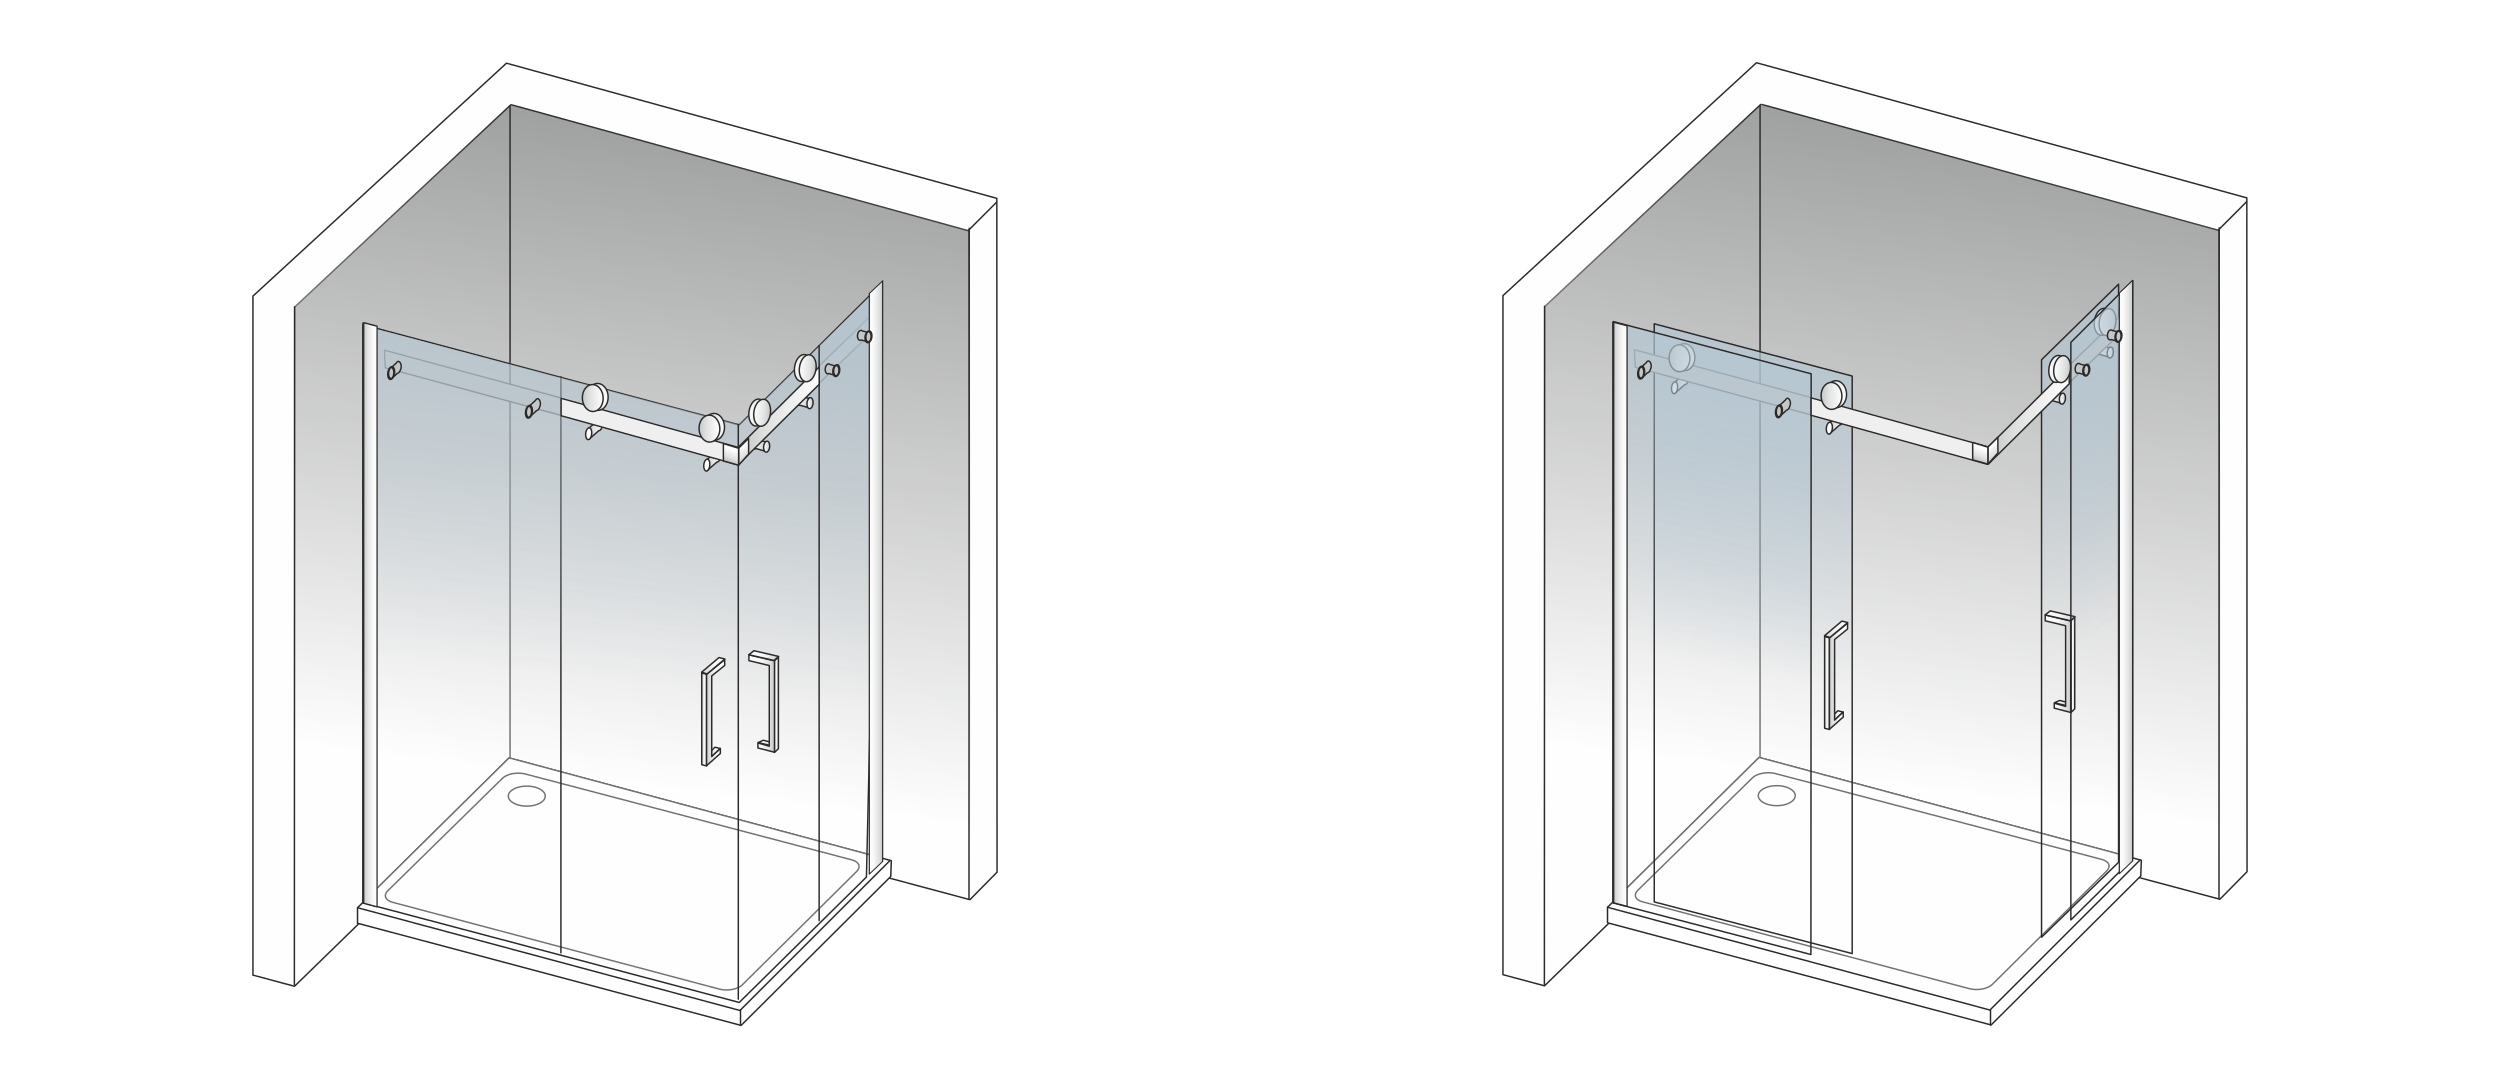 <svg xmlns="http://www.w3.org/2000/svg" xmlns:xlink="http://www.w3.org/1999/xlink" xmlns:v="https://vecta.io/nano" width="2000" height="871" viewBox="0 0 2000 870.61" fill-rule="evenodd"><style><![CDATA[.AU{stroke-miterlimit:22.926}.AV{fill:none}.AW{stroke:#2b2a29}.AX{fill:#c5c6c6}.AY{stroke-width:1.18}.AZ{stroke-linejoin:round}.Aa{stroke-linecap:round}.Ab{fill-rule:nonzero}.Ac{fill:#2b2a29}.Ad{fill:#fefefe}.Ae{stroke:#727271}.Af{fill:#b4c7d3}]]></style><defs><mask id="A"><linearGradient id="B" x1="204.99" y1="47.99" x2="139.77" y2="585.79" xlink:href="#AU"><stop offset="0" stop-color="#fff"></stop><stop offset="1" stop-opacity="0" stop-color="#fff"></stop></linearGradient><path d="M235.01 82.93h541.51v706.48H235.01z" fill="url(#B)"></path></mask><mask id="C"><linearGradient id="D" x1="369.13" y1="165.33" x2="333.76" y2="530.07" xlink:href="#AU"><stop offset="0" stop-color="#fff"></stop><stop offset=".4" stop-opacity=".502" stop-color="#fff"></stop><stop offset="1" stop-opacity="0" stop-color="#fff"></stop></linearGradient><path d="M289.21 231.77h411.76V802.8H289.21z" fill="url(#D)"></path></mask><mask id="E"><linearGradient id="F" x1="1204.99" y1="47.63" x2="1139.76" y2="585.43" xlink:href="#AU"><stop offset="0" stop-color="#fff"></stop><stop offset="1" stop-opacity="0" stop-color="#fff"></stop></linearGradient><path d="M1235.01 82.57h541.5v706.48h-541.5z" fill="url(#F)"></path></mask><mask id="G"><linearGradient id="H" x1="1381.53" y1="205.11" x2="1312.5" y2="515.95" xlink:href="#AU"><stop offset="0" stop-color="#fff"></stop><stop offset=".4" stop-opacity=".502" stop-color="#fff"></stop><stop offset="1" stop-opacity="0" stop-color="#fff"></stop></linearGradient><path d="M1323.4 258.87h158.35v503.8H1323.4z" fill="url(#H)"></path></mask><mask id="I"><linearGradient id="J" x1="1611.53" y1="207.34" x2="1759.79" y2="457.83" xlink:href="#AU"><stop offset="0" stop-color="#fff"></stop><stop offset=".4" stop-opacity=".502" stop-color="#fff"></stop><stop offset="1" stop-opacity="0" stop-color="#fff"></stop></linearGradient><path d="M1633.23 227.16h61.62v522.45h-61.62z" fill="url(#J)"></path></mask><mask id="K"><linearGradient id="L" x1="1348.84" y1="203.07" x2="1279.21" y2="515.39" xlink:href="#AU"><stop offset="0" stop-color="#fff"></stop><stop offset=".4" stop-opacity=".502" stop-color="#fff"></stop><stop offset="1" stop-opacity="0" stop-color="#fff"></stop></linearGradient><path d="M1290.38 257.05h158.54v506.38h-158.54z" fill="url(#L)"></path></mask><mask id="M"><linearGradient id="N" x1="1620.19" y1="218.73" x2="1777.32" y2="436.34" xlink:href="#AU"><stop offset="0" stop-color="#fff"></stop><stop offset=".4" stop-opacity=".502" stop-color="#fff"></stop><stop offset="1" stop-opacity="0" stop-color="#fff"></stop></linearGradient><path d="M1656.69 224.34h49.43v511.38h-49.43z" fill="url(#N)"></path></mask><linearGradient id="O" x1="471.23" y1="342.67" x2="482.09" y2="342.67" xlink:href="#AU"><stop offset="0" stop-color="#c5c6c6"></stop><stop offset=".369" stop-color="#e1e2e2"></stop><stop offset="1" stop-color="#fefefe"></stop></linearGradient><linearGradient id="P" xlink:href="#O" x1="1690.7" y1="281.83" x2="1685.77" y2="281.83"></linearGradient><linearGradient id="Q" x1="562.96" y1="371.89" x2="567.89" y2="371.89" xlink:href="#AU"><stop offset="0" stop-color="#fefefe"></stop></linearGradient><linearGradient id="R" x1="1463.53" y1="540.81" x2="1478.06" y2="540.81" xlink:href="#AU"><stop offset="0" stop-color="#c5c6c6"></stop><stop offset=".165" stop-color="#dddede"></stop><stop offset=".502" stop-color="#f6f6f6"></stop><stop offset="1" stop-color="#fefefe"></stop></linearGradient><linearGradient id="S" xlink:href="#Q" x1="468.48" y1="346.79" x2="473.41" y2="346.79"></linearGradient><linearGradient id="T" xlink:href="#O" x1="1652.38" y1="318.72" x2="1647.45" y2="318.72"></linearGradient><linearGradient id="U" xlink:href="#O" x1="612.47" y1="330.36" x2="599.16" y2="329.33"></linearGradient><linearGradient id="V" xlink:href="#R" x1="561.28" y1="532.32" x2="579.88" y2="532.32"></linearGradient><linearGradient id="W" xlink:href="#R" x1="1459.58" y1="503.16" x2="1478.18" y2="503.16"></linearGradient><linearGradient id="X" xlink:href="#O" x1="648.92" y1="294.73" x2="635.62" y2="293.71"></linearGradient><linearGradient id="Y" xlink:href="#O" x1="590.65" y1="332.41" x2="655.35" y2="332.41"></linearGradient><linearGradient id="Z" xlink:href="#O" x1="469.88" y1="317.33" x2="486.53" y2="317.33"></linearGradient><linearGradient id="a" x1="1290.98" y1="491.25" x2="1301.66" y2="491.25" xlink:href="#AU"><stop offset="0" stop-color="#c5c6c6"></stop><stop offset=".243" stop-color="#dedfdf"></stop><stop offset=".671" stop-color="#f8f8f8"></stop><stop offset="1" stop-color="#fefefe"></stop></linearGradient><linearGradient id="b" xlink:href="#O" x1="650.48" y1="322.36" x2="645.55" y2="322.36"></linearGradient><linearGradient id="c" xlink:href="#O" x1="647.55" y1="321.44" x2="636.69" y2="321.44"></linearGradient><linearGradient id="d" xlink:href="#R" x1="622.95" y1="524.31" x2="599.05" y2="524.31"></linearGradient><linearGradient id="e" xlink:href="#R" x1="568.27" y1="600.89" x2="576.14" y2="600.89"></linearGradient><linearGradient id="f" xlink:href="#R" x1="1659.79" y1="531.77" x2="1656.61" y2="531.77"></linearGradient><linearGradient id="g" xlink:href="#R" x1="565.23" y1="569.97" x2="579.76" y2="569.97"></linearGradient><linearGradient id="h" xlink:href="#R" x1="1660.01" y1="492.47" x2="1636.11" y2="492.47"></linearGradient><linearGradient id="i" xlink:href="#R" x1="1653.29" y1="562.25" x2="1643.58" y2="562.25"></linearGradient><linearGradient id="j" xlink:href="#O" x1="652.84" y1="294.91" x2="639.53" y2="293.88"></linearGradient><linearGradient id="k" xlink:href="#O" x1="1463.78" y1="338.23" x2="1474.63" y2="338.23"></linearGradient><linearGradient id="l" xlink:href="#O" x1="1656.36" y1="295.63" x2="1643.05" y2="294.6"></linearGradient><linearGradient id="m" xlink:href="#R" x1="622.73" y1="563.61" x2="619.54" y2="563.61"></linearGradient><linearGradient id="n" xlink:href="#O" x1="1339.94" y1="305.88" x2="1350.8" y2="305.88"></linearGradient><linearGradient id="o" xlink:href="#R" x1="561.39" y1="575.4" x2="565.27" y2="575.4"></linearGradient><linearGradient id="p" xlink:href="#O" x1="612.84" y1="356.24" x2="601.99" y2="356.24"></linearGradient><linearGradient id="q" xlink:href="#O" x1="565.71" y1="367.77" x2="576.57" y2="367.77"></linearGradient><linearGradient id="r" xlink:href="#R" x1="619.59" y1="562.65" x2="599.13" y2="562.65"></linearGradient><linearGradient id="s" xlink:href="#a" x1="290.99" y1="491.61" x2="301.66" y2="491.61"></linearGradient><linearGradient id="t" xlink:href="#Q" x1="1461.03" y1="342.34" x2="1465.95" y2="342.34"></linearGradient><linearGradient id="u" xlink:href="#Q" x1="1337.19" y1="309.99" x2="1342.12" y2="309.99"></linearGradient><linearGradient id="v" xlink:href="#O" x1="559.23" y1="342.69" x2="575.88" y2="342.69"></linearGradient><linearGradient id="w" xlink:href="#O" x1="465.87" y1="318.23" x2="482.52" y2="318.23"></linearGradient><linearGradient id="x" xlink:href="#O" x1="1692.69" y1="257.98" x2="1679.38" y2="256.95"></linearGradient><linearGradient id="y" xlink:href="#R" x1="616.23" y1="594.09" x2="606.51" y2="594.09"></linearGradient><linearGradient id="z" xlink:href="#a" x1="1706.12" y1="461.43" x2="1695.45" y2="461.43"></linearGradient><linearGradient id="AA" xlink:href="#O" x1="1688.78" y1="257.8" x2="1675.47" y2="256.78"></linearGradient><linearGradient id="AB" xlink:href="#O" x1="1339.27" y1="285.51" x2="1355.92" y2="285.51"></linearGradient><linearGradient id="AC" xlink:href="#a" x1="706.13" y1="461.79" x2="695.45" y2="461.79"></linearGradient><linearGradient id="AD" xlink:href="#R" x1="1656.65" y1="530.81" x2="1636.19" y2="530.81"></linearGradient><linearGradient id="AE" xlink:href="#O" x1="615.77" y1="357.16" x2="610.85" y2="357.16"></linearGradient><linearGradient id="AF" xlink:href="#O" x1="1652.44" y1="295.45" x2="1639.13" y2="294.43"></linearGradient><linearGradient id="AG" xlink:href="#O" x1="1590.64" y1="332.05" x2="1655.35" y2="332.05"></linearGradient><linearGradient id="AH" xlink:href="#R" x1="1466.57" y1="571.74" x2="1474.44" y2="571.74"></linearGradient><linearGradient id="AI" xlink:href="#O" x1="1649.45" y1="317.81" x2="1638.59" y2="317.81"></linearGradient><linearGradient id="AJ" xlink:href="#R" x1="1459.69" y1="546.24" x2="1463.57" y2="546.24"></linearGradient><linearGradient id="AK" xlink:href="#O" x1="1335.26" y1="286.41" x2="1351.91" y2="286.41"></linearGradient><linearGradient id="AL" xlink:href="#O" x1="1687.77" y1="280.91" x2="1676.91" y2="280.91"></linearGradient><linearGradient id="AM" xlink:href="#O" x1="1456.87" y1="316.54" x2="1473.52" y2="316.54"></linearGradient><linearGradient id="AN" xlink:href="#O" x1="616.39" y1="330.53" x2="603.08" y2="329.51"></linearGradient><linearGradient id="AO" x1="1582.06" y1="367.71" x2="1586.4" y2="357.26" xlink:href="#AU"><stop offset="0" stop-color="#c5c6c6"></stop><stop offset=".251" stop-color="#dfdfdf"></stop><stop offset=".761" stop-color="#f9f9f9"></stop><stop offset=".761" stop-color="#fbfbfb"></stop><stop offset="1" stop-color="#fefefe"></stop></linearGradient><linearGradient id="AP" xlink:href="#AO" x1="582.62" y1="368.57" x2="586.96" y2="358.12"></linearGradient><linearGradient id="AQ" xlink:href="#AO" x1="598.59" y1="366.01" x2="591.23" y2="356.54"></linearGradient><linearGradient id="AR" xlink:href="#AO" x1="1598.02" y1="365.15" x2="1590.67" y2="355.68"></linearGradient><path id="AS" d="M478.21 306.54c4.59.12 8.32 5.05 8.32 11.01s-3.73 10.69-8.32 10.57c-4.6-.12-8.33-5.05-8.33-11.01s3.73-10.69 8.33-10.57z"></path><path id="AT" d="M474.19 307.44c4.6.12 8.33 5.05 8.33 11.01s-3.73 10.69-8.33 10.57-8.32-5.05-8.32-11.01 3.72-10.69 8.32-10.57z"></path><linearGradient id="AU" gradientUnits="userSpaceOnUse"></linearGradient></defs><path d="M0 0h2000v870.61H0z" fill="#fff"></path><g class="AU AW AY AZ"><path d="M202.36 236.66v543.25l33.25 8.91 172.43-167.85 367.89 98.59 21.71-22.03-.18-539.04L405.17 50.36z" class="Ad"></path><path d="M235.61 788.82l-.01-543.25L408.77 83.52l366.5 101.03.66 535-366.41-98.58z" fill="#9d9e9e" mask="url(#A)"></path><path d="M408.04 84.9v205.32" class="AV Aa"></path><path d="M407.28 606.21L286.02 725.99v12.42l306.85 81.74L712.6 700.97l.46-12.6z" class="Ad"></path></g><path d="M407.28 606.09L291.6 720.36l299.78 78.65 108.41-106.93v-7.39z" class="Ad"></path><g class="AY AZ"><g class="AU AV"><g class="Ae"><path d="M699.79 692.08v-7.39l-292.51-78.6L291.6 720.36" class="Aa"></path><path d="M310.28 712.37L402 622.4c3.77-3.7 12.22-5.01 18.35-3.37l260.99 68.65c6.12 1.63 7.66 5.63 3.94 9.32l-91.46 90.72c-3.71 3.69-12.24 5.02-18.35 3.37l-261.25-69.4c-6.11-1.62-7.7-5.61-3.94-9.32z"></path></g><g class="AW Aa"><path d="M286.02 725.99l305.93 82.21 120.03-119.96"></path><path d="M592.41 807.73v12.42"></path></g></g><g class="Ae"><ellipse cx="421.42" cy="636.7" rx="14.79" ry="8.02" class="AV"></ellipse><g class="AU"><path d="M408.04 605.88V290.22" class="AV Aa"></path><path d="M654.89 292.96l42.23-40.91v13.91l-42.23 40.91z" class="AX"></path></g></g><path d="M797.17 161.68l-22.35 22.35" class="AU AV AW Aa"></path></g><path d="M307.51 279.93l140.9 38.14.74 14.12-140.9-38.14z" class="AX"></path><path d="M448.16 318.59l-140.9-38.14.49-1.04 140.91 38.14.26.35-.76.69zm.5-1.04c.24.07.33.35.2.64-.14.29-.45.46-.7.4l.5-1.04zm-.02 14.81l-.74-14.12 1.02-.34.74 14.12-.76.69-.26-.35zm1.02-.34c.01.27-.2.58-.49.67-.28.1-.52-.05-.53-.33l1.02-.34zm-141.17-38.49l140.91 38.14-.5 1.04L308 294.57l-.27-.35.76-.69zm-.49 1.04c-.25-.07-.34-.36-.2-.64.14-.29.45-.47.69-.4l-.49 1.04zm.02-14.82l.74 14.13-1.03.34-.73-14.12.75-.69.27.34zm-1.02.35c-.02-.28.2-.58.48-.67.28-.1.52.05.54.32l-1.02.35z" fill="#727271" class="Ab"></path><g class="AU AV AW AY AZ"><path d="M290.39 722.06V259.57l300.99 80.19 112.84-111.88-11.08 473.56-101.76 100.33z"></path><path d="M448.73 301.3v460.78" class="Aa"></path></g><path d="M290.39 722.66V260.17l300.99 79.45 108.41-106.67V694.7L591.38 801.62z" mask="url(#C)" class="Af"></path><g class="AW AY AZ"><g class="AX"><path d="M318.51 288.96c.95-.27 2.47 1.39 2.47 3.98 0 2.58-1.71 5.16-2.47 5.37-.76.22-.33.07-.49.05l-4.78 4.28v-8.94l3.82-3.43c.41-.69.5-1.04 1.45-1.31z" class="AU"></path><ellipse transform="matrix(1.577 -.446 0 1.577 312.95 298.239)" rx="1.56" ry="2.97"></ellipse><path d="M429.88 318.78c.95-.27 2.46 1.4 2.46 3.98 0 2.59-1.7 5.17-2.46 5.38-.77.22-.34.06-.5.05l-5.94 5.43v-8.94l4.98-4.59c.41-.68.5-1.04 1.46-1.31z" class="AU"></path><ellipse transform="matrix(1.577 -.446 0 1.577 423.157 329.221)" rx="1.56" ry="2.97"></ellipse></g><g class="AU"><path d="M590.64 339.23l.01 459.89" class="AV Aa"></path><path d="M568.79 605.63l7.35-7.05-4.18-1-3.69 3.53z" fill="url(#e)"></path><path d="M561.39 538.23l3.88 1.02v73.32l-3.88-1.02z" fill="url(#o)"></path><path d="M565.23 539.25l14.53-11.73v4.63l-10.38 8.38v64.54l6.91-6.49v3.99l-11.06 9.84z" fill="url(#g)"></path><path d="M565.63 538.91L579.88 527l-4.68-1.16-13.92 11.71z" fill="url(#V)"></path><path d="M615.7 596.07l-9.19-2.22 4.18-1.85 5.54 1.4z" fill="url(#y)"></path><path d="M622.73 525.45l-3.19 3v73.32l3.19-3.01z" fill="url(#m)"></path><path d="M619.59 528.45l-20.46-4.77v4.63l16.3 3.92v64.53l-9.1-2.56v3.99l13.26 3.42z" fill="url(#r)"></path><path d="M619.19 528.16l-20.14-4.58 4.1-3.21 19.8 4.58z" fill="url(#d)"></path><path d="M655.31 276.37v459.96" class="AV Aa"></path><path d="M662.58 290.95c-1.36.28-2.46 2.27-2.46 4.44 0 2.18 1.1 3.7 2.46 3.42.17-.04.34-.1.5-.19l5.36 1.59v-7.52l-4.4-1.3c-.41-.39-.91-.56-1.46-.44z" class="AX"></path></g><ellipse transform="matrix(-1.577 .371 0 1.474 669.02 296.294)" rx="1.56" ry="2.97" class="AX"></ellipse><g class="AU"><path d="M688.44 264.15c-1.36.29-2.46 2.28-2.46 4.45s1.1 3.7 2.46 3.41a1.45 1.45 0 0 0 .49-.18l5.14 1.24v-7.51l-4.17-.96c-.41-.39-.91-.56-1.46-.45z" class="AX"></path><path d="M290.39 258.21v462.52" class="AV Aa"></path></g></g><path d="M290.99 257.93l10.67 2.85v464.51l-10.67-2.85z" fill="url(#s)"></path><path d="M301.41 261.3l-10.67-2.85.5-1.04 10.67 2.85.26.37-.76.67zm.5-1.04c.25.07.33.35.2.64-.14.29-.45.46-.7.4l.5-1.04zm-.75 465.18V260.93l1.01-.3v464.51l-.76.67-.25-.37zm1.01-.3a.74.74 0 0 1-.51.66c-.28.08-.5-.08-.5-.36l1.01-.3zm-10.93-3.22l10.67 2.85-.5 1.04-10.67-2.85-.26-.37.76-.67zm-.5 1.04c-.25-.07-.33-.35-.19-.64.13-.29.44-.46.69-.4l-.5 1.04zm.75-465.18v464.51l-1.01.3V258.08l.76-.67.25.37zm-1.01.3c0-.28.23-.57.51-.66.28-.08.5.08.5.36l-1.01.3z" class="Ab Ac"></path><path d="M706.13 224.47l-10.68 10.13v464.5l10.68-10.12z" fill="url(#AC)"></path><path d="M695.21 234.26l10.68-10.13.48.68-10.67 10.12-.74-.15.25-.52zm.49.67c-.24.23-.54.25-.67.07-.14-.18-.06-.52.18-.74l.49.67zm-.74 464.36V234.78l.98-.37v464.51l-.24.52-.74-.15zm.98-.37c0 .27-.22.58-.49.68s-.49-.04-.49-.31l.98-.37zm10.43-9.61l-10.67 10.13-.49-.67 10.68-10.13.73.16-.25.51zm-.48-.67c.23-.22.53-.25.66-.06.14.18.06.51-.18.73l-.48-.67zm.73-464.35V688.8l-.98.36V224.65l.25-.52.73.16zm-.98.36c0-.27.22-.57.49-.67s.49.04.49.31l-.98.36z" class="Ab Ac"></path><g class="AW AY AZ"><ellipse transform="matrix(-1.577 .371 0 1.474 694.765 269.268)" rx="1.56" ry="2.97" class="AX"></ellipse><g class="AU"><path d="M604.45 351c-1.36.29-2.46 2.28-2.46 4.45s1.1 3.7 2.46 3.41a1.53 1.53 0 0 0 .49-.18l7.9 2.28v-7.52l-6.94-1.99c-.4-.39-.91-.56-1.45-.45z" fill="url(#p)"></path><path d="M613.31 352.78c-1.36.32-2.46 2.54-2.46 4.96 0 2.41 1.1 4.11 2.46 3.79s2.46-2.53 2.46-4.95-1.1-4.12-2.46-3.8z" fill="url(#AE)"></path><path d="M639.15 316.21c-1.36.28-2.46 2.28-2.46 4.45s1.1 3.69 2.46 3.41a2.05 2.05 0 0 0 .49-.18l7.91 2.27v-7.51l-6.94-1.99c-.41-.39-.91-.57-1.46-.45z" fill="url(#c)"></path><path d="M648.01 317.99c-1.36.32-2.46 2.54-2.46 4.95 0 2.42 1.1 4.12 2.46 3.8 1.37-.32 2.47-2.54 2.47-4.96 0-2.41-1.1-4.11-2.47-3.79z" fill="url(#b)"></path><path d="M590.65 357.56l64.7-64.21v13.91l-64.7 64.22z" fill="url(#Y)"></path><path d="M606.64 319.05c-3.71.13-7.08 5.05-7.54 11.01s2.17 10.7 5.88 10.58 7.08-5.05 7.54-11.01-2.17-10.7-5.88-10.58z" fill="url(#U)"></path><path d="M574.11 359.95c1.36-.38 2.46 1.4 2.46 3.98 0 2.59-1.1 4.99-2.46 5.38a1.39 1.39 0 0 1-.49.05l-7.91 6.92v-8.94l6.94-6.08c.41-.68.91-1.16 1.46-1.31z" fill="url(#q)"></path><path d="M565.43 367.21c1.36-.39 2.46 1.4 2.46 3.98s-1.1 4.99-2.46 5.38c-1.36.38-2.46-1.4-2.46-3.99 0-2.58 1.1-4.99 2.46-5.37z" fill="url(#Q)"></path><path d="M610.56 319.23c-3.71.12-7.08 5.05-7.54 11.01s2.17 10.69 5.88 10.57 7.08-5.05 7.54-11.01c.46-5.95-2.17-10.69-5.88-10.57z" fill="url(#AN)"></path><path d="M643.1 283.43c-3.71.12-7.08 5.05-7.54 11.01s2.17 10.69 5.88 10.57 7.08-5.05 7.54-11.01-2.17-10.69-5.88-10.57z" fill="url(#X)"></path><path d="M479.62 334.85c1.36-.38 2.47 1.4 2.47 3.98 0 2.59-1.11 4.99-2.47 5.38-.16.05-.33.06-.49.04l-7.9 6.93v-8.94l6.94-6.08c.41-.68.91-1.16 1.45-1.31z" fill="url(#O)"></path><path d="M470.94 342.11c1.36-.39 2.47 1.39 2.47 3.98 0 2.58-1.11 4.99-2.47 5.38-1.36.38-2.46-1.4-2.46-3.99 0-2.58 1.1-4.99 2.46-5.37z" fill="url(#S)"></path><path d="M647.02 283.6c-3.71.12-7.08 5.05-7.54 11.01s2.17 10.7 5.88 10.58 7.08-5.05 7.54-11.01-2.17-10.7-5.88-10.58z" fill="url(#j)"></path><path d="M235.5 788.12l.18-543.32m539.51 474.76l.18-537.53" class="AV"></path></g></g><path d="M448.96 318.49L590 357.56v14.04l-141.04-39.19z" fill="#efefef"></path><path d="M589.75 358.08L448.7 319.01l.51-1.04 141.04 39.08.26.37-.76.66zm.5-1.03c.25.06.34.35.2.64-.14.28-.45.46-.7.39l.5-1.03zm-.76 14.7v-14.04l1.02-.29v14.03l-.76.67-.26-.37zm1.02-.3a.74.74 0 0 1-.51.66c-.28.08-.51-.08-.51-.36l1.02-.3zm-141.3-39.56l141.04 39.19-.5 1.04-141.05-39.19-.26-.37.77-.67zm-.51 1.04c-.24-.07-.33-.36-.19-.65.14-.28.45-.46.7-.39l-.51 1.04zm.77-14.59v13.92l-1.03.3v-13.92l.77-.67.26.37zm-1.03.3c0-.28.23-.58.52-.66.28-.08.51.08.51.36l-1.03.3z" class="Ab Ac"></path><g class="AU AW AY AZ"><use xlink:href="#AS" fill="url(#Z)"></use><use xlink:href="#AT" fill="url(#w)"></use><use xlink:href="#AS" x="93.09" y="23.99" fill="url(#Z)"></use><path d="M567.55 331.9c4.6.12 8.33 5.05 8.33 11.01s-3.73 10.69-8.33 10.57-8.32-5.04-8.32-11.01c0-5.96 3.72-10.69 8.32-10.57z" fill="url(#v)"></path></g><g class="Ab"><path d="M598.84 350.55l-7.96 7.84V372l8.06-9.04z" fill="url(#AQ)"></path><path d="M590.47 357.97l7.96-7.84.82.84-7.96 7.84-1-.42.18-.42zm.82.84c-.23.22-.6.22-.83-.01s-.22-.6.01-.83l.82.84zm-1 13.19v-13.61l1.18-.01v13.61l-.15.4-1.03-.39zm1.18-.01a.59.59 0 0 1-.59.59c-.32.01-.59-.25-.59-.58l1.18-.01zm7.91-8.64l-8.06 9.04-.88-.78 8.07-9.04 1.02.38-.15.4zm-.87-.78c.21-.24.59-.26.82-.05.24.22.26.59.05.83l-.87-.78zm.92-12.03l.1 12.41-1.18.02-.1-12.41.18-.43 1 .41zm-1.18.02a.6.6 0 0 1 .58-.6.59.59 0 0 1 .6.58l-1.18.02z" class="Ac"></path><path d="M578.71 354.69l12.17 3.7V372l-12.17-3.45z" fill="url(#AP)"></path><path d="M590.7 358.95l-12.17-3.69.35-1.13 12.17 3.69.42.56-.77.57zm.35-1.13a.6.6 0 0 1 .39.74.6.6 0 0 1-.74.39l.35-1.13zm-.76 14.18v-13.61l1.18-.01v13.61l-.76.57-.42-.56zm1.18-.01a.59.59 0 0 1-.59.59.57.57 0 0 1-.59-.58l1.18-.01zm-12.6-4.01l12.17 3.45-.33 1.13-12.17-3.45-.42-.56.75-.57zm-.33 1.13c-.31-.08-.49-.41-.4-.72s.42-.5.73-.41l-.33 1.13zm.75-14.42v13.85l-1.17.01V354.7l.76-.57.41.56zm-1.17.01a.6.6 0 0 1 .59-.6c.32 0 .58.26.58.59l-1.17.01z" class="Ac"></path></g><g class="AU AW AY AZ"><path d="M1202.36 236.3v543.25l33.25 8.91 172.43-167.84 367.88 98.58 21.71-22.03-.17-539.04L1405.17 50z" class="Ad"></path><path d="M1235.61 788.46l-.01-543.25 173.16-162.05 366.5 101.03.66 535-366.4-98.58z" fill="#9d9e9e" mask="url(#E)"></path><path d="M1408.04 84.54v205.32" class="AV Aa"></path><path d="M1407.28 605.85l-121.27 119.79v12.41l306.86 81.74 119.73-119.17.46-12.61z" class="Ad"></path></g><path d="M1407.28 605.73L1291.6 720l299.78 78.65 108.4-106.93v-7.39z" class="Ad"></path><g class="AU AV AY AZ"><g class="Ae"><path d="M1699.78 691.72v-7.39l-292.5-78.6L1291.6 720" class="Aa"></path><path d="M1310.27 712.01l91.72-89.97c3.78-3.7 12.23-5.01 18.36-3.37l260.98 68.65c6.13 1.63 7.66 5.63 3.95 9.32l-91.46 90.72c-3.72 3.69-12.25 5.02-18.35 3.38l-261.25-69.41c-6.12-1.62-7.7-5.6-3.95-9.32z"></path></g><path d="M1286.01 725.63l305.93 82.21 120.03-119.96m-119.56 119.49v12.42" class="AW Aa"></path></g><path d="M1323.4 721.35V258.87l158.35 41.79v462.01z" mask="url(#G)" class="Af"></path><path d="M1323.4 721.35V258.87l158.35 41.79v462.01z" class="AU AV AW AY AZ"></path><path d="M1694.85 689.65V227.16l-61.62 60.44v462.01z" mask="url(#I)" class="Af"></path><g class="AY AZ"><g class="AV"><path d="M1694.85 689.65V227.16l-61.62 60.44v462.01z" class="AU AW"></path><g class="Ae"><ellipse cx="1421.41" cy="636.34" rx="14.79" ry="8.02"></ellipse><path d="M1408.04 605.52V289.86" class="AU Aa"></path></g></g><g class="AW AU"><path d="M1348.34 298.06c1.35-.39 2.46 1.39 2.46 3.98 0 2.58-1.11 4.99-2.46 5.37-.17.05-.34.07-.5.05l-7.9 6.93v-8.94l6.94-6.08c.41-.68.91-1.16 1.46-1.31z" fill="url(#n)"></path><path d="M1339.66 305.31c1.36-.38 2.46 1.4 2.46 3.99 0 2.58-1.1 4.99-2.46 5.37-1.37.39-2.47-1.4-2.47-3.98s1.1-4.99 2.47-5.38z" fill="url(#u)"></path><path d="M1679.37 275.68c-1.35.28-2.46 2.27-2.46 4.44 0 2.18 1.11 3.7 2.46 3.42.17-.04.34-.1.5-.19l7.9 2.28v-7.51l-6.94-2c-.41-.39-.91-.56-1.46-.44z" fill="url(#AL)"></path><path d="M1688.24 277.45c-1.37.32-2.47 2.54-2.47 4.96s1.1 4.12 2.47 3.8c1.36-.32 2.46-2.54 2.46-4.96s-1.1-4.12-2.46-3.8z" fill="url(#P)"></path></g><path d="M1654.89 292.6l42.22-40.91v13.91l-42.22 40.91z" class="AU AX Ae"></path><g class="AW AU"><path d="M1797.17 161.32l-22.35 22.36" class="AV Aa"></path><path d="M1682.95 246.5c-3.71.12-7.08 5.05-7.54 11.01-.46 5.95 2.17 10.69 5.88 10.57s7.08-5.05 7.54-11.01-2.17-10.69-5.88-10.57z" fill="url(#AA)"></path><path d="M1686.87 246.67c-3.71.12-7.08 5.05-7.54 11.01s2.17 10.69 5.88 10.58c3.71-.13 7.08-5.05 7.54-11.01s-2.17-10.7-5.88-10.58z" fill="url(#x)"></path></g></g><path d="M1307.5 279.57l140.9 38.14.74 14.12-140.9-38.14z" class="AX"></path><path d="M1448.15 318.23l-140.9-38.14.5-1.04 140.9 38.14.26.35-.76.69zm.5-1.04c.25.07.34.36.2.64-.14.29-.45.47-.7.4l.5-1.04zm-.02 14.82l-.74-14.13 1.02-.34.74 14.12-.76.69-.26-.34zm1.02-.35c.02.28-.2.58-.48.67-.28.1-.52-.05-.54-.32l1.02-.35zm-141.16-38.49l140.9 38.14-.5 1.04-140.9-38.14-.26-.35.76-.69zm-.5 1.04c-.24-.07-.33-.35-.2-.64.14-.29.45-.46.7-.4l-.5 1.04zm.02-14.81l.74 14.12-1.02.34-.74-14.12.76-.69.26.35zm-1.02.34c-.01-.27.2-.58.49-.67.28-.1.52.05.53.33l-1.02.34z" fill="#727271" class="Ab"></path><g class="AU AW AY AZ"><path d="M1347.6 274.72c4.6.12 8.33 5.05 8.33 11.01s-3.73 10.7-8.33 10.58-8.33-5.05-8.33-11.01 3.73-10.7 8.33-10.58z" fill="url(#AB)"></path><path d="M1343.58 275.62c4.6.12 8.33 5.05 8.33 11.01s-3.73 10.69-8.33 10.57-8.32-5.04-8.32-11 3.72-10.7 8.32-10.58z" fill="url(#AK)"></path></g><path d="M1290.38 722.12l.19-465.07 158.35 41.79-.19 464.59z" mask="url(#K)" class="Af"></path><g class="AW AY AZ"><g class="AU"><path d="M1290.38 722.12l.19-465.07 158.35 41.79-.19 464.59z" class="AV"></path><path d="M1318.51 288.6c.95-.27 2.46 1.39 2.46 3.98 0 2.58-1.7 5.16-2.46 5.38-.76.21-.33.06-.49.04l-4.79 4.28v-8.94l3.82-3.43c.41-.68.51-1.04 1.46-1.31z" class="AX"></path></g><ellipse transform="matrix(1.577 -.446 0 1.577 1312.94 297.88)" rx="1.56" ry="2.97" class="AX"></ellipse><path d="M1429.87 318.43c.95-.27 2.47 1.39 2.47 3.98 0 2.58-1.71 5.16-2.47 5.37-.76.22-.33.07-.49.05l-5.94 5.43v-8.94l4.98-4.59c.4-.68.5-1.04 1.45-1.3z" class="AU AX"></path><ellipse transform="matrix(1.577 -.446 0 1.577 1423.15 328.862)" rx="1.56" ry="2.97" class="AX"></ellipse><g class="AU"><path d="M1467.09 576.47l7.35-7.05-4.18-1-3.69 3.54z" fill="url(#AH)"></path><path d="M1459.69 509.07l3.88 1.03v73.31l-3.88-1.02z" fill="url(#AJ)"></path><path d="M1463.53 510.1l14.53-11.74V503l-10.38 8.38v64.53l6.91-6.49v4l-11.06 9.84z" fill="url(#R)"></path><path d="M1463.93 509.75l14.25-11.91-4.68-1.15-13.92 11.7z" fill="url(#W)"></path><path d="M1652.77 564.23l-9.19-2.22 4.18-1.85 5.53 1.41z" fill="url(#i)"></path><path d="M1659.79 493.61l-3.18 3v73.32l3.18-3.01z" fill="url(#f)"></path><path d="M1656.65 496.61l-20.46-4.77v4.63l16.31 3.92v64.53l-9.11-2.56v3.99l13.26 3.43z" fill="url(#AD)"></path><path d="M1656.25 496.32l-20.14-4.58 4.1-3.21 19.8 4.58z" fill="url(#h)"></path></g></g><path d="M1706.12 686.83V224.34l-49.43 49.37v462.01z" mask="url(#M)" class="Af"></path><g class="AW AY AZ"><g class="AU"><path d="M1706.12 686.83V224.34l-49.43 49.37v462.01z" class="AV"></path><path d="M1662.58 290.59c-1.36.28-2.46 2.27-2.46 4.45 0 2.17 1.1 3.69 2.46 3.41a1.84 1.84 0 0 0 .49-.19l5.37 1.59v-7.51l-4.41-1.31c-.4-.39-.91-.56-1.45-.44z" class="AX"></path></g><ellipse transform="matrix(-1.577 .371 0 1.474 1669.02 295.935)" rx="1.56" ry="2.97" class="AX"></ellipse><g class="AU"><path d="M1688.44 263.79c-1.36.29-2.47 2.28-2.47 4.45s1.11 3.7 2.47 3.41a1.53 1.53 0 0 0 .49-.18l5.14 1.24v-7.51l-4.18-.96c-.4-.39-.91-.56-1.45-.45z" class="AX"></path><path d="M1290.39 257.86v462.51" class="AV Aa"></path></g></g><path d="M1290.98 257.57l10.68 2.85v464.51l-10.68-2.85z" fill="url(#a)"></path><path d="M1301.41 260.94l-10.68-2.85.5-1.04 10.68 2.85.26.37-.76.67zm.5-1.04c.24.07.33.35.19.64s-.45.47-.69.4l.5-1.04zm-.76 465.18v-464.5l1.02-.31v464.51l-.76.67-.26-.37zm1.02-.3a.74.74 0 0 1-.51.66c-.28.08-.51-.07-.51-.36l1.02-.3zm-10.94-3.22l10.68 2.85-.5 1.04-10.68-2.85-.26-.37.76-.67zm-.5 1.04c-.24-.07-.33-.35-.19-.64.14-.28.45-.46.69-.4l-.5 1.04zm.76-465.18v464.51l-1.02.3v-464.5l.76-.68.26.37zm-1.02.31c0-.29.23-.58.51-.67.28-.08.51.08.51.36l-1.02.31z" class="Ab Ac"></path><path d="M1706.12 224.11l-10.67 10.13v464.51l10.67-10.13z" fill="url(#z)"></path><path d="M1695.2 233.9l10.68-10.12.49.67-10.68 10.12-.73-.15.24-.52zm.49.67c-.23.23-.53.26-.67.07-.13-.18-.05-.51.18-.74l.49.67zm-.73 464.36V234.42l.98-.36v464.5l-.25.52-.73-.15zm.98-.37c0 .27-.22.58-.49.68s-.49-.04-.49-.31l.98-.37zm10.43-9.61l-10.68 10.13-.49-.67 10.68-10.13.73.16-.24.51zm-.49-.67c.23-.22.54-.25.67-.06.13.18.05.51-.18.73l-.49-.67zm.73-464.35v464.51l-.98.36V224.29l.25-.51.73.15zm-.98.36c0-.27.22-.57.49-.67s.49.04.49.31l-.98.36z" class="Ab Ac"></path><g class="AW AY AZ"><ellipse transform="matrix(-1.577 .371 0 1.474 1694.76 268.909)" rx="1.56" ry="2.97" class="AX"></ellipse><g class="AU"><path d="M1641.06 312.57c-1.36.29-2.47 2.28-2.47 4.45s1.11 3.7 2.47 3.41c.16-.04.33-.1.49-.18l7.9 2.27v-7.51l-6.94-1.99c-.41-.39-.91-.57-1.45-.45z" fill="url(#AI)"></path><path d="M1649.92 314.35c-1.36.32-2.46 2.54-2.46 4.95 0 2.42 1.1 4.12 2.46 3.8s2.46-2.54 2.46-4.95c0-2.42-1.1-4.12-2.46-3.8z" fill="url(#T)"></path><path d="M1590.64 357.21l64.71-64.22v13.91l-64.71 64.22z" fill="url(#AG)"></path><path d="M1472.17 330.41c1.36-.39 2.47 1.39 2.47 3.98 0 2.58-1.11 4.99-2.47 5.38-.17.04-.33.06-.49.04l-7.9 6.93v-8.94l6.94-6.08c.4-.68.91-1.16 1.45-1.31z" fill="url(#k)"></path><path d="M1463.49 337.66c1.36-.38 2.46 1.4 2.46 3.99 0 2.58-1.1 4.99-2.46 5.37-1.36.39-2.46-1.39-2.46-3.98 0-2.58 1.1-4.99 2.46-5.38z" fill="url(#t)"></path><path d="M1646.61 284.15c-3.7.12-7.08 5.05-7.54 11.01-.45 5.95 2.18 10.69 5.88 10.57 3.71-.12 7.09-5.05 7.55-11.01.45-5.96-2.18-10.69-5.89-10.57z" fill="url(#AF)"></path><path d="M1650.53 284.32c-3.7.12-7.08 5.05-7.54 11.01s2.18 10.7 5.88 10.58c3.71-.13 7.09-5.05 7.55-11.01.45-5.96-2.18-10.7-5.89-10.58z" fill="url(#l)"></path><path d="M1235.5 787.76l.17-543.32m539.52 474.76l.17-537.53" class="AV"></path></g></g><path d="M1448.95 318.13L1590 357.21v14.03l-141.05-39.19z" fill="#efefef"></path><path d="M1589.75 357.72l-141.05-39.07.5-1.04 141.05 39.08.26.37-.76.66zm.5-1.03c.24.06.33.35.19.64-.14.28-.45.46-.69.39l.5-1.03zm-.76 14.7v-14.04l1.02-.29v14.03l-.76.67-.26-.37zm1.02-.3a.73.73 0 0 1-.51.66c-.29.08-.51-.08-.51-.36l1.02-.3zm-141.31-39.56l141.05 39.19-.5 1.04-141.05-39.19-.26-.37.76-.67zm-.5 1.04c-.25-.07-.33-.36-.19-.64.13-.29.45-.47.69-.4l-.5 1.04zm.76-14.59v13.92l-1.02.3v-13.92l.76-.67.26.37zm-1.02.3a.74.74 0 0 1 .51-.66c.28-.08.51.08.51.36l-1.02.3z" class="Ab Ac"></path><g class="AU AW AY AZ"><use xlink:href="#AT" x="994.74" y="-3.07" fill="url(#w)"></use><path d="M1465.19 305.74c4.6.12 8.33 5.05 8.33 11.01s-3.73 10.7-8.33 10.58-8.32-5.05-8.32-11.01 3.72-10.7 8.32-10.58z" fill="url(#AM)"></path></g><g class="Ab"><path d="M1598.27 349.69l-7.96 7.84v13.61l8.07-9.03z" fill="url(#AR)"></path><path d="M1589.91 357.11l7.96-7.83.81.83-7.96 7.84-.99-.41.18-.43zm.81.84c-.23.23-.6.23-.83 0a.6.6 0 0 1 .02-.84l.81.84zm-.99 13.2v-13.61l1.17-.01v13.6l-.15.4-1.02-.38zm1.17-.02c0 .33-.26.6-.59.6a.58.58 0 0 1-.58-.58l1.17-.02zm7.91-8.63l-8.06 9.03-.87-.78 8.06-9.03 1.02.38-.15.4zm-.87-.78c.22-.25.59-.27.83-.05.24.21.26.58.04.83l-.87-.78zm.92-12.04l.1 12.42-1.17.02-.1-12.42.18-.42.99.4zm-1.17.02c-.01-.32.26-.59.58-.59.32-.01.59.25.59.57l-1.17.02z" class="Ac"></path><path d="M1578.14 353.84l12.17 3.69v13.61l-12.17-3.45z" fill="url(#AO)"></path><path d="M1590.14 358.1l-12.17-3.7.35-1.13 12.17 3.7.41.56-.76.57zm.35-1.13c.31.09.48.42.38.73a.59.59 0 0 1-.73.4l.35-1.13zm-.76 14.18v-13.61l1.17-.01v13.6l-.75.58-.42-.56zm1.17-.02c0 .33-.26.6-.59.6a.58.58 0 0 1-.58-.58l1.17-.02zm-12.59-4.01l12.17 3.45-.33 1.14-12.17-3.45-.43-.56.76-.58zm-.33 1.14a.59.59 0 0 1-.4-.73.6.6 0 0 1 .73-.41l-.33 1.14zm.75-14.43v13.86l-1.18.01v-13.86l.77-.57.41.56zm-1.18.01a.6.6 0 0 1 .59-.59.59.59 0 0 1 .59.58l-1.18.01z" class="Ac"></path></g></svg>